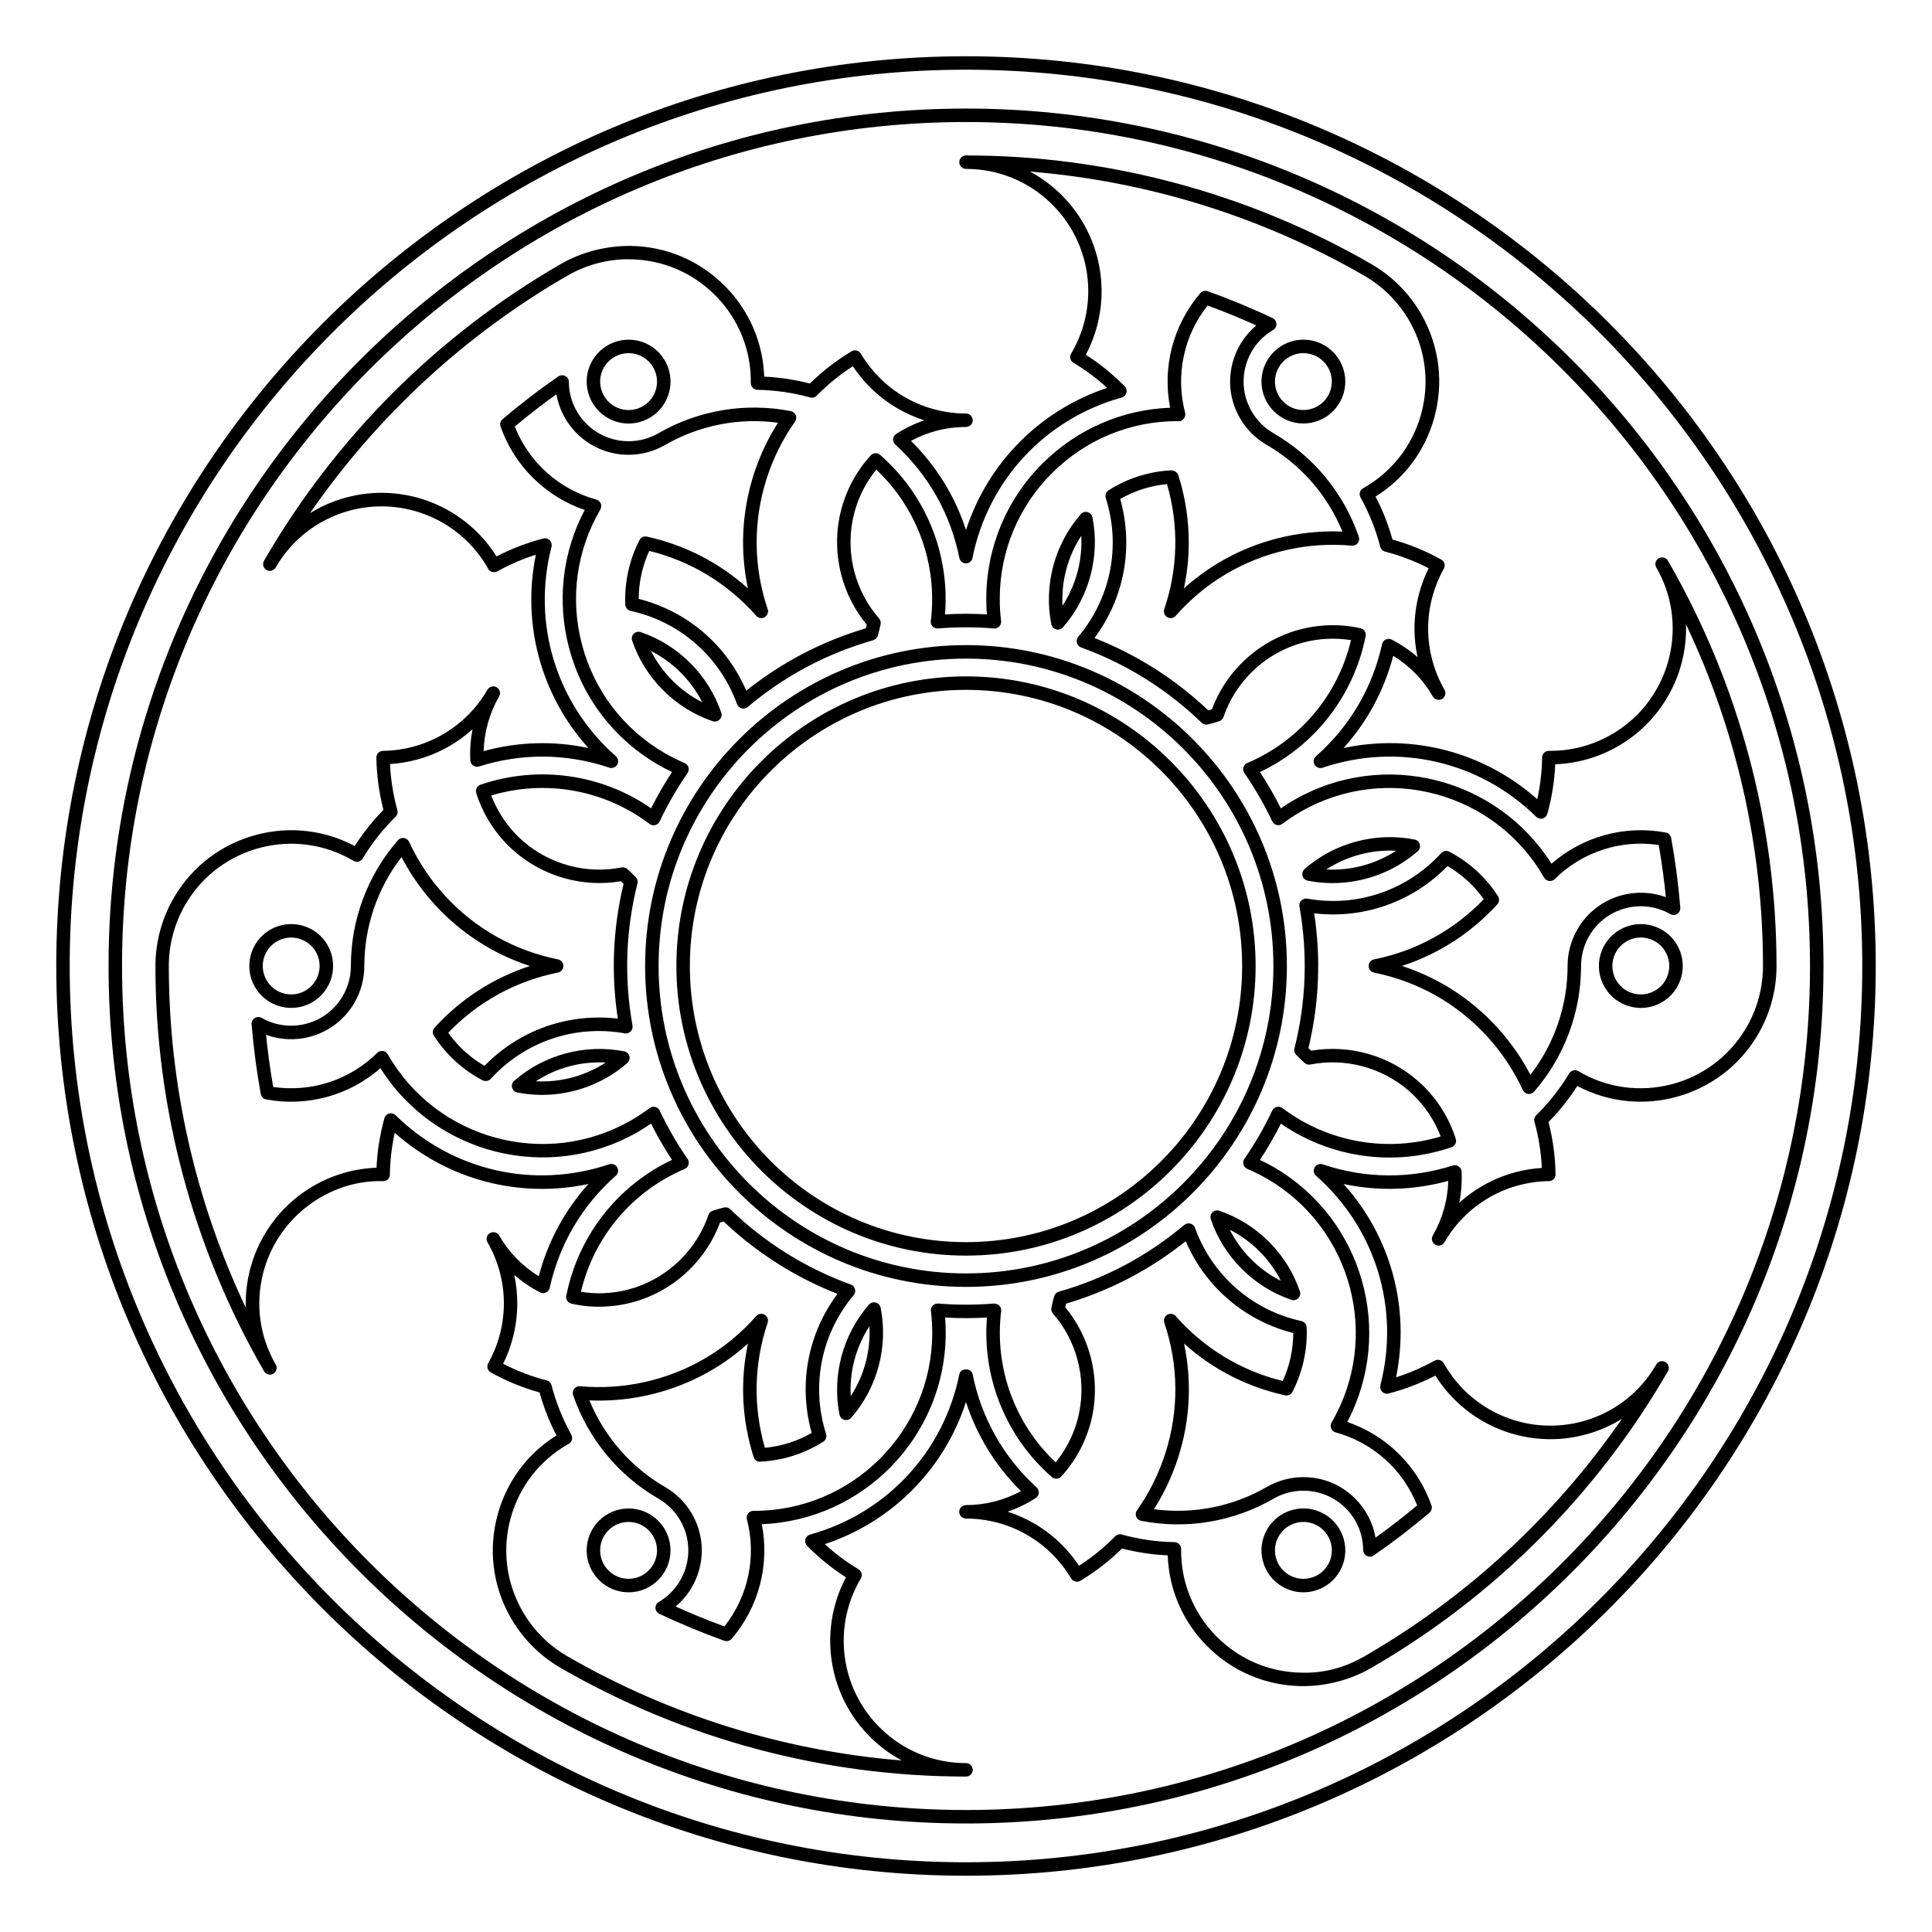 <?xml version="1.0" encoding="UTF-8"?>
<!-- Uploaded to: SVG Repo, www.svgrepo.com, Generator: SVG Repo Mixer Tools -->
<svg fill="#000000" width="800px" height="800px" version="1.1" viewBox="144 144 512 512" xmlns="http://www.w3.org/2000/svg">
 <g>
  <path d="m400 476.75c-42.32 0-76.75-34.43-76.75-76.75s34.43-76.75 76.75-76.75 76.75 34.43 76.75 76.75-34.43 76.75-76.75 76.75zm0-149.93c-40.352 0-73.18 32.828-73.18 73.18 0 40.355 32.828 73.18 73.18 73.18 40.355 0 73.18-32.828 73.18-73.18-0.004-40.352-32.824-73.18-73.18-73.18z"/>
  <path d="m578.85 411.11c-0.961 0-1.934-0.125-2.891-0.383-2.863-0.766-5.262-2.609-6.742-5.18-1.484-2.57-1.879-5.562-1.113-8.422 0.766-2.863 2.609-5.262 5.18-6.742 2.57-1.484 5.566-1.875 8.43-1.109 2.863 0.766 5.262 2.606 6.742 5.176 1.484 2.57 1.879 5.562 1.113 8.43-0.766 2.867-2.609 5.266-5.18 6.746-1.711 0.977-3.617 1.484-5.539 1.484zm-0.027-18.656c-1.309 0-2.602 0.344-3.758 1.012-1.742 1.008-2.992 2.637-3.512 4.578-0.52 1.945-0.25 3.977 0.75 5.719 1.008 1.742 2.629 2.992 4.574 3.512 1.945 0.52 3.981 0.25 5.723-0.75 1.742-1.008 2.992-2.629 3.512-4.574 0.523-1.949 0.25-3.981-0.75-5.723-1.008-1.742-2.629-2.988-4.574-3.512-0.648-0.172-1.309-0.262-1.965-0.262z"/>
  <path d="m489.41 256.23c-6.125 0-11.109-4.984-11.109-11.109 0-6.121 4.984-11.109 11.109-11.109s11.109 4.984 11.109 11.109c0 6.129-4.984 11.109-11.109 11.109zm0-18.641c-4.156 0-7.535 3.379-7.535 7.535s3.379 7.535 7.535 7.535 7.535-3.379 7.535-7.535c0.004-4.152-3.379-7.535-7.535-7.535z"/>
  <path d="m489.4 565.98c-1.93 0-3.828-0.508-5.543-1.496-2.57-1.48-4.41-3.879-5.176-6.742-0.766-2.867-0.371-5.859 1.113-8.43 1.48-2.574 3.879-4.41 6.742-5.176 2.867-0.785 5.863-0.379 8.43 1.109h0.004c5.301 3.059 7.125 9.871 4.066 15.176-1.48 2.574-3.879 4.41-6.742 5.176-0.957 0.258-1.926 0.383-2.894 0.383zm0.031-18.652c-0.656 0-1.316 0.086-1.969 0.262-1.945 0.523-3.566 1.77-4.574 3.508-1.004 1.75-1.273 3.777-0.75 5.723 0.523 1.945 1.773 3.566 3.512 4.574 1.75 1.004 3.785 1.285 5.723 0.75 1.945-0.523 3.566-1.77 4.574-3.508 2.074-3.602 0.836-8.223-2.766-10.305-1.156-0.66-2.445-1.004-3.75-1.004z"/>
  <path d="m497.13 378.03c-2.191 0-4.387-0.211-6.566-0.641-0.664-0.133-1.199-0.629-1.371-1.289-0.176-0.656 0.035-1.359 0.543-1.805 7.926-6.941 18.832-9.855 29.16-7.809 0.664 0.133 1.199 0.629 1.371 1.289 0.176 0.656-0.035 1.359-0.543 1.805-6.254 5.477-14.371 8.449-22.594 8.449zm-1.652-3.617c6.516 0.359 13.043-1.391 18.516-4.957-6.5-0.348-13.051 1.395-18.516 4.957z"/>
  <path d="m486.79 488.57c-0.191 0-0.387-0.031-0.574-0.102-9.969-3.391-17.945-11.371-21.336-21.336-0.223-0.645-0.055-1.359 0.422-1.84 0.488-0.48 1.199-0.66 1.84-0.422 9.969 3.391 17.945 11.371 21.336 21.336 0.223 0.645 0.055 1.359-0.422 1.84-0.348 0.34-0.801 0.523-1.266 0.523zm-16.887-18.672c2.949 5.82 7.723 10.602 13.543 13.543-2.941-5.82-7.723-10.598-13.543-13.543z"/>
  <path d="m424.36 310.86c-0.152 0-0.312-0.02-0.465-0.059-0.656-0.176-1.152-0.711-1.289-1.375-2.047-10.332 0.875-21.23 7.812-29.156 0.449-0.516 1.145-0.73 1.805-0.551 0.656 0.176 1.152 0.711 1.289 1.375 2.047 10.332-0.875 21.23-7.812 29.156-0.344 0.395-0.832 0.609-1.34 0.609zm6.18-24.852c-3.566 5.461-5.32 11.992-4.961 18.512 3.566-5.469 5.32-12 4.961-18.512z"/>
  <path d="m310.57 256.24c-1.926 0-3.824-0.508-5.535-1.496-2.57-1.48-4.41-3.879-5.176-6.742s-0.371-5.859 1.109-8.43c3.062-5.301 9.871-7.129 15.176-4.07 5.305 3.062 7.129 9.871 4.066 15.176-1.48 2.57-3.879 4.41-6.742 5.176-0.965 0.258-1.934 0.387-2.898 0.387zm0.031-18.648c-2.609 0-5.144 1.355-6.543 3.769-1.008 1.742-1.27 3.773-0.75 5.719 0.523 1.945 1.77 3.57 3.512 4.578 1.742 1.004 3.773 1.273 5.719 0.75 1.945-0.523 3.566-1.77 4.578-3.512 2.074-3.598 0.84-8.219-2.762-10.293-1.184-0.688-2.481-1.012-3.754-1.012z"/>
  <path d="m368.23 520.34c-0.156 0-0.312-0.02-0.465-0.066-0.656-0.172-1.152-0.711-1.289-1.371-2.051-10.34 0.871-21.234 7.809-29.16 0.453-0.516 1.164-0.734 1.805-0.543 0.656 0.172 1.152 0.711 1.289 1.371 2.047 10.332-0.871 21.234-7.809 29.16-0.344 0.391-0.836 0.609-1.34 0.609zm6.176-24.863c-3.566 5.465-5.316 11.996-4.957 18.516 3.566-5.469 5.316-12 4.957-18.516z"/>
  <path d="m333.44 335.22c-0.191 0-0.387-0.031-0.574-0.098-9.969-3.391-17.949-11.371-21.34-21.34-0.215-0.645-0.055-1.359 0.43-1.84 0.48-0.48 1.188-0.645 1.84-0.43 9.969 3.391 17.949 11.371 21.34 21.34 0.215 0.645 0.055 1.359-0.43 1.84-0.344 0.344-0.805 0.527-1.266 0.527zm-16.895-18.676c2.949 5.824 7.727 10.602 13.551 13.551-2.945-5.82-7.727-10.602-13.551-13.551z"/>
  <path d="m310.58 565.98c-6.125 0-11.109-4.984-11.109-11.109s4.984-11.109 11.109-11.109 11.109 4.984 11.109 11.109-4.984 11.109-11.109 11.109zm0-18.648c-4.156 0-7.535 3.379-7.535 7.535s3.379 7.535 7.535 7.535 7.535-3.379 7.535-7.535c0.004-4.152-3.379-7.535-7.535-7.535z"/>
  <path d="m400 485.04c-46.891 0-85.039-38.148-85.039-85.039s38.148-85.039 85.039-85.039 85.039 38.148 85.039 85.039c-0.004 46.891-38.152 85.039-85.039 85.039zm0-166.5c-44.926 0-81.465 36.547-81.465 81.465 0 44.918 36.547 81.465 81.465 81.465s81.465-36.547 81.465-81.465c0-44.922-36.547-81.465-81.465-81.465z"/>
  <path d="m287.65 434.16c-2.191 0-4.387-0.211-6.559-0.641-0.664-0.133-1.199-0.637-1.375-1.289-0.176-0.66 0.035-1.359 0.551-1.805 7.926-6.938 18.824-9.84 29.156-7.812 0.664 0.133 1.199 0.637 1.375 1.289 0.176 0.66-0.035 1.359-0.551 1.805-6.258 5.481-14.375 8.453-22.598 8.453zm-1.645-3.613c6.519 0.348 13.043-1.391 18.512-4.961-6.527-0.359-13.051 1.391-18.512 4.961z"/>
  <path d="m221.19 411.1c-3.844 0-7.582-1.996-9.637-5.559-3.062-5.301-1.238-12.105 4.066-15.168 5.297-3.062 12.113-1.238 15.176 4.066 3.062 5.305 1.238 12.113-4.066 15.176-1.75 1.008-3.66 1.484-5.539 1.484zm-3.789-17.633c-3.598 2.082-4.836 6.695-2.762 10.297 2.082 3.598 6.695 4.836 10.297 2.762 3.598-2.074 4.836-6.699 2.754-10.297-2.074-3.602-6.691-4.832-10.289-2.762z"/>
  <path d="m336.54 578.92c-0.203 0-0.402-0.035-0.598-0.105-2.848-1.02-5.668-2.109-8.465-3.266-2.941-1.215-5.859-2.504-8.742-3.871-0.598-0.281-0.992-0.871-1.023-1.535-0.031-0.66 0.312-1.285 0.883-1.617 7.527-4.418 10.055-14.137 5.644-21.66-1.387-2.363-3.371-4.332-5.738-5.703-10.605-6.121-18.637-15.863-22.617-27.441-0.195-0.574-0.09-1.203 0.281-1.684 0.371-0.48 0.961-0.715 1.57-0.676 2.832 0.262 5.742 0.301 8.641 0.109 2.777-0.18 5.57-0.574 8.316-1.176 11.594-2.551 21.871-8.609 29.715-17.527 0.562-0.637 1.496-0.789 2.231-0.363 0.734 0.422 1.066 1.309 0.801 2.117-3.648 10.809-3.891 22.238-0.727 33.16 4.363-0.414 8.605-1.758 12.402-3.941-3.598-12.762-1.074-26.277 6.828-36.855-4.348-1.703-8.578-3.738-12.617-6.07-6.34-3.656-12.242-8.066-17.562-13.109-0.316 0.086-0.629 0.176-0.945 0.277-3.547 9.566-11.355 17.195-21.039 20.488-3.082 1.047-6.301 1.648-9.562 1.785-2.926 0.156-5.891-0.133-8.777-0.766-0.945-0.207-1.559-1.137-1.367-2.086 3.117-15.836 13.523-29.152 28.012-36.027-2.031-3.082-3.891-6.301-5.547-9.609-1.168 0.805-2.383 1.57-3.629 2.289-23.648 13.496-53.699 5.844-68.086-16.969-8.266 7.227-19.418 10.305-30.293 8.266-0.727-0.137-1.293-0.711-1.426-1.438-0.539-2.977-1.008-5.965-1.406-8.953-0.418-3.164-0.754-6.332-1.02-9.512-0.055-0.66 0.262-1.301 0.82-1.652 0.559-0.352 1.266-0.367 1.844-0.047 3.672 2.086 7.934 2.613 12.02 1.496 4.074-1.125 7.465-3.762 9.559-7.441 1.352-2.383 2.066-5.082 2.066-7.82 0-12.242 4.422-24.07 12.465-33.309 0.398-0.457 0.988-0.691 1.598-0.594 0.598 0.086 1.113 0.469 1.371 1.02 1.215 2.625 2.629 5.16 4.223 7.543 1.551 2.324 3.293 4.551 5.18 6.613 8.004 8.766 18.395 14.641 30.039 16.977 0.836 0.168 1.438 0.898 1.438 1.75s-0.598 1.582-1.438 1.754c-11.18 2.242-21.207 7.75-29.078 15.957 2.535 3.566 5.824 6.57 9.613 8.766 9.25-9.496 22.191-14.051 35.328-12.516-1.812-11.945-1.305-23.945 1.527-35.727-0.23-0.23-0.473-0.457-0.715-0.684-10.07 1.719-20.57-1.234-28.266-7.977-2.457-2.156-4.59-4.641-6.332-7.391-1.578-2.488-2.832-5.168-3.723-7.981-0.293-0.926 0.207-1.914 1.125-2.231 15.266-5.215 32.008-2.867 45.211 6.246 1.656-3.305 3.512-6.519 5.547-9.609-1.301-0.621-2.57-1.285-3.793-2.004-11.707-6.828-20.059-17.809-23.508-30.918-3.254-12.383-1.773-25.27 4.156-36.527-10.383-3.551-18.633-11.668-22.305-22.102-0.242-0.699-0.035-1.477 0.527-1.953 2.301-1.953 4.656-3.856 7.055-5.691 2.527-1.945 5.106-3.824 7.723-5.637 0.543-0.371 1.254-0.422 1.84-0.117 0.586 0.309 0.957 0.91 0.961 1.57 0.059 8.688 7.148 15.715 15.824 15.715h0.109c2.731-0.016 5.43-0.75 7.805-2.117 10.605-6.121 23.062-8.207 35.074-5.863 0.594 0.117 1.09 0.523 1.316 1.09 0.227 0.559 0.152 1.199-0.195 1.691-1.664 2.359-3.148 4.856-4.418 7.43-1.238 2.5-2.293 5.125-3.141 7.789-3.586 11.32-3.477 23.25 0.316 34.5 0.273 0.805-0.066 1.691-0.801 2.117-0.742 0.422-1.672 0.273-2.231-0.363-7.535-8.559-17.316-14.488-28.355-17.207-1.828 3.984-2.781 8.328-2.793 12.711 12.848 3.266 23.293 12.203 28.5 24.336 9.441-7.543 20.094-13.105 31.699-16.539 0.086-0.316 0.16-0.637 0.23-0.957-6.516-7.859-9.215-18.434-7.227-28.465 0.637-3.199 1.723-6.293 3.234-9.18 1.367-2.609 3.059-5.039 5.047-7.215 0.66-0.719 1.77-0.777 2.492-0.141 12.152 10.617 18.484 26.285 17.199 42.273 3.684-0.215 7.402-0.215 11.09 0-0.109-1.426-0.168-2.863-0.16-4.289 0.066-13.551 5.394-26.273 15.023-35.816 9.098-9.012 20.992-14.172 33.703-14.66-2.117-10.766 0.797-21.965 7.996-30.363 0.484-0.562 1.266-0.766 1.953-0.52 2.848 1.023 5.668 2.106 8.457 3.258 2.949 1.219 5.863 2.508 8.746 3.875 0.598 0.281 0.992 0.871 1.02 1.535 0.031 0.66-0.309 1.285-0.875 1.617-3.652 2.141-6.242 5.566-7.309 9.656-1.066 4.09-0.473 8.352 1.668 11.996 1.375 2.359 3.359 4.328 5.734 5.699 10.602 6.121 18.637 15.863 22.617 27.441 0.195 0.574 0.09 1.203-0.289 1.684-0.379 0.48-0.973 0.727-1.566 0.676-2.867-0.262-5.773-0.301-8.645-0.109-2.797 0.18-5.586 0.578-8.312 1.18-11.602 2.551-21.879 8.609-29.719 17.523-0.559 0.645-1.5 0.797-2.227 0.367-0.734-0.422-1.074-1.309-0.801-2.117 3.648-10.809 3.891-22.242 0.727-33.156-4.363 0.406-8.605 1.758-12.402 3.941 3.598 12.758 1.078 26.27-6.82 36.848 4.344 1.703 8.578 3.742 12.609 6.07 6.344 3.664 12.246 8.07 17.562 13.113 0.316-0.09 0.637-0.18 0.945-0.277 3.547-9.574 11.352-17.195 21.039-20.488 3.09-1.047 6.309-1.652 9.566-1.789 2.926-0.121 5.879 0.133 8.77 0.766 0.945 0.211 1.559 1.137 1.367 2.09-3.117 15.828-13.523 29.152-28.016 36.031 2.039 3.098 3.894 6.316 5.547 9.609 1.18-0.812 2.398-1.578 3.633-2.281 23.652-13.516 53.695-5.844 68.09 16.969 8.266-7.227 19.422-10.305 30.289-8.262 0.73 0.137 1.293 0.707 1.426 1.438 0.539 2.973 1.008 5.961 1.406 8.957 0.418 3.16 0.754 6.332 1.02 9.508 0.055 0.66-0.266 1.293-0.82 1.652-0.551 0.359-1.27 0.371-1.84 0.047-3.68-2.09-7.945-2.621-12.02-1.496-4.082 1.125-7.465 3.769-9.551 7.441-1.359 2.379-2.07 5.082-2.07 7.82 0 12.242-4.422 24.07-12.461 33.309-0.402 0.457-1.008 0.684-1.598 0.594-0.598-0.086-1.117-0.469-1.367-1.02-1.211-2.613-2.629-5.148-4.227-7.547-1.562-2.332-3.305-4.555-5.18-6.609-8.004-8.77-18.391-14.641-30.031-16.977-0.832-0.172-1.43-0.902-1.43-1.754s0.598-1.582 1.438-1.75c11.184-2.246 21.207-7.754 29.074-15.957-2.535-3.57-5.82-6.57-9.609-8.77-9.254 9.492-22.238 14.062-35.328 12.516 1.809 11.945 1.301 23.945-1.527 35.727 0.23 0.23 0.469 0.457 0.711 0.684 10.09-1.719 20.57 1.234 28.27 7.977 2.445 2.141 4.578 4.625 6.332 7.387 1.578 2.484 2.832 5.168 3.723 7.981 0.297 0.926-0.207 1.918-1.129 2.227-15.254 5.231-32.004 2.867-45.211-6.238-1.648 3.285-3.5 6.504-5.547 9.602 1.293 0.613 2.562 1.285 3.793 1.996 23.523 13.73 31.91 43.586 19.348 67.453 10.387 3.547 18.637 11.668 22.305 22.102 0.246 0.699 0.035 1.477-0.523 1.953-2.309 1.953-4.66 3.856-7.055 5.699-2.527 1.941-5.109 3.82-7.727 5.629-0.539 0.371-1.258 0.414-1.832 0.117-0.59-0.309-0.957-0.91-0.961-1.57-0.023-4.227-1.699-8.188-4.711-11.156-2.992-2.941-6.934-4.555-11.121-4.555h-0.109c-2.742 0.016-5.438 0.746-7.809 2.117-10.602 6.121-23.051 8.219-35.07 5.863-0.594-0.109-1.094-0.523-1.32-1.09-0.227-0.562-0.145-1.199 0.195-1.691 1.664-2.359 3.148-4.856 4.422-7.438 1.23-2.488 2.289-5.109 3.141-7.789 3.594-11.32 3.481-23.25-0.312-34.5-0.273-0.805 0.066-1.691 0.801-2.117 0.73-0.422 1.668-0.266 2.227 0.363 7.535 8.566 17.32 14.496 28.355 17.207 1.824-3.984 2.781-8.328 2.793-12.707-12.852-3.266-23.293-12.207-28.5-24.34-9.445 7.547-20.094 13.109-31.703 16.547-0.082 0.312-0.156 0.637-0.23 0.953 6.516 7.859 9.215 18.43 7.231 28.465-0.637 3.199-1.723 6.281-3.234 9.18-1.367 2.609-3.062 5.031-5.055 7.215-0.648 0.727-1.762 0.777-2.492 0.141-12.148-10.609-18.484-26.285-17.195-42.281-3.691 0.227-7.402 0.227-11.09 0 0.109 1.43 0.168 2.867 0.16 4.293-0.125 27.227-21.785 49.422-48.738 50.48 2.121 10.77-0.789 21.973-7.984 30.359-0.352 0.414-0.852 0.637-1.363 0.637zm-13.488-9.18c1.914 0.867 3.848 1.703 5.793 2.508 2.352 0.973 4.727 1.898 7.125 2.777 6.332-7.977 8.566-18.496 5.961-28.391-0.141-0.535-0.023-1.109 0.312-1.547 0.336-0.438 0.863-0.695 1.41-0.695 0.086 0.02 0.145 0 0.215 0 25.922 0 47.062-21.023 47.184-46.965 0.012-1.984-0.105-4-0.352-5.984-0.066-0.527 0.109-1.066 0.484-1.449 0.367-0.387 0.898-0.555 1.438-0.543 4.902 0.402 9.875 0.402 14.777 0 0.527 0.004 1.062 0.156 1.438 0.543 0.367 0.383 0.543 0.922 0.484 1.449-1.844 14.957 3.543 29.809 14.449 40.094 1.289-1.586 2.414-3.301 3.359-5.113 1.359-2.594 2.332-5.356 2.898-8.219 1.832-9.262-0.781-19.02-6.996-26.117-0.363-0.418-0.52-0.977-0.406-1.523 0.203-1.023 0.453-2.035 0.746-3.043 0.172-0.586 0.637-1.043 1.223-1.211 12.281-3.496 23.473-9.453 33.25-17.688 0.441-0.371 1.043-0.516 1.613-0.363 0.559 0.152 1.02 0.57 1.215 1.117 4.57 12.602 15.113 21.84 28.207 24.723 0.789 0.172 1.367 0.855 1.402 1.668 0.246 5.91-1.055 11.812-3.758 17.078-0.367 0.727-1.188 1.109-1.977 0.926-10.07-2.207-19.211-6.914-26.766-13.73 2.121 9.957 1.621 20.219-1.496 30.051-0.906 2.848-2.031 5.637-3.344 8.293-0.941 1.906-1.988 3.769-3.133 5.566 10.309 1.395 20.859-0.66 29.922-5.894 2.902-1.676 6.207-2.574 9.562-2.602h0.137c5.133 0 9.961 1.98 13.613 5.582 2.91 2.871 4.801 6.5 5.492 10.449 1.707-1.223 3.402-2.473 5.066-3.758 2.016-1.551 4.004-3.148 5.965-4.781-3.738-9.473-11.734-16.66-21.609-19.355-0.527-0.145-0.969-0.527-1.18-1.047-0.211-0.516-0.168-1.094 0.109-1.57 13.109-22.469 5.492-51.414-16.977-64.527-1.707-0.992-3.512-1.898-5.356-2.68-0.492-0.211-0.867-0.629-1.02-1.148-0.145-0.52-0.055-1.074 0.25-1.512 2.816-4.074 5.301-8.379 7.387-12.801 0.227-0.488 0.664-0.84 1.184-0.969 0.52-0.125 1.074-0.02 1.5 0.309 12.035 9.078 27.594 11.836 41.953 7.527-0.734-1.91-1.652-3.738-2.746-5.465-1.57-2.469-3.481-4.695-5.672-6.609-7.106-6.211-16.867-8.82-26.117-6.996-0.551 0.121-1.113-0.051-1.527-0.414-0.781-0.691-1.531-1.406-2.254-2.168-0.422-0.441-0.586-1.074-0.438-1.664 3.113-12.398 3.559-25.066 1.316-37.645-0.105-0.574 0.086-1.16 0.492-1.57 0.414-0.414 1.004-0.598 1.57-0.5 13.219 2.359 26.477-2.172 35.508-12.066 0.551-0.598 1.43-0.75 2.144-0.379 5.246 2.742 9.707 6.82 12.906 11.793 0.438 0.68 0.363 1.57-0.18 2.172-6.953 7.617-15.598 13.18-25.277 16.32 9.68 3.141 18.32 8.707 25.277 16.32 1.996 2.188 3.856 4.551 5.516 7.031 1.176 1.773 2.266 3.613 3.254 5.508 6.375-8.242 9.855-18.391 9.855-28.863 0-3.356 0.875-6.672 2.539-9.582 2.555-4.504 6.715-7.742 11.707-9.117 3.941-1.082 8.035-0.91 11.793 0.473-0.207-2.098-0.449-4.188-0.727-6.273-0.332-2.523-0.719-5.043-1.152-7.551-10.082-1.5-20.293 1.828-27.57 9.035-0.387 0.387-0.941 0.586-1.496 0.5-0.551-0.074-1.031-0.402-1.309-0.883-12.906-22.59-41.789-30.461-64.367-17.559-1.734 0.988-3.414 2.102-5.008 3.301-0.422 0.324-0.973 0.441-1.5 0.309-0.523-0.125-0.957-0.484-1.184-0.973-2.086-4.422-4.57-8.727-7.387-12.797-0.309-0.441-0.398-0.996-0.246-1.512 0.145-0.52 0.523-0.938 1.012-1.148 13.875-5.879 24.043-17.973 27.496-32.562-2.019-0.324-4.074-0.441-6.109-0.352-2.918 0.121-5.801 0.66-8.566 1.602-8.926 3.039-16.07 10.184-19.109 19.113-0.18 0.523-0.594 0.938-1.125 1.117-0.988 0.332-1.996 0.629-3.008 0.871-0.598 0.137-1.219-0.031-1.656-0.453-5.301-5.133-11.215-9.598-17.59-13.281-4.566-2.637-9.391-4.875-14.355-6.676-0.551-0.195-0.969-0.648-1.117-1.215-0.152-0.562-0.02-1.164 0.352-1.613 8.625-10.262 11.355-24.012 7.301-36.781-0.246-0.77 0.059-1.613 0.742-2.047 4.992-3.176 10.762-5.004 16.68-5.285 0.629 0.012 1.543 0.473 1.785 1.246 3.117 9.828 3.617 20.094 1.496 30.043 7.559-6.812 16.691-11.512 26.766-13.73 2.902-0.641 5.879-1.059 8.852-1.254 2.117-0.141 4.266-0.168 6.394-0.07-3.949-9.645-11-17.734-20.062-22.969-2.906-1.676-5.34-4.09-7.031-6.984-2.625-4.465-3.352-9.688-2.039-14.699 1.027-3.953 3.231-7.41 6.309-9.977-1.918-0.867-3.856-1.703-5.793-2.516-2.352-0.969-4.727-1.895-7.117-2.769-6.332 7.977-8.559 18.496-5.965 28.391 0.141 0.535 0.023 1.109-0.312 1.547-0.344 0.441-0.762 0.832-1.422 0.695h-0.223c-12.516 0-24.297 4.848-33.195 13.668-8.949 8.871-13.914 20.695-13.965 33.297-0.012 1.996 0.105 4.004 0.352 5.984 0.07 0.527-0.109 1.066-0.484 1.457-0.371 0.395-0.902 0.605-1.438 0.543-4.902-0.402-9.875-0.402-14.777 0-0.543 0.059-1.062-0.156-1.438-0.539-0.371-0.387-0.551-0.922-0.484-1.457 1.84-14.953-3.547-29.805-14.453-40.09-1.285 1.586-2.414 3.301-3.359 5.109-1.355 2.59-2.324 5.356-2.891 8.223-1.832 9.25 0.781 19.008 6.992 26.105 0.363 0.418 0.52 0.977 0.406 1.523-0.203 1.023-0.453 2.039-0.746 3.043-0.172 0.586-0.637 1.043-1.223 1.211-12.293 3.5-23.484 9.453-33.25 17.684-0.441 0.379-1.055 0.52-1.613 0.359-0.562-0.152-1.02-0.57-1.219-1.113-4.574-12.594-15.113-21.836-28.207-24.719-0.789-0.176-1.367-0.855-1.402-1.672-0.246-5.914 1.055-11.82 3.762-17.078 0.367-0.719 1.18-1.098 1.969-0.926 10.078 2.215 19.211 6.922 26.766 13.73-2.117-9.949-1.621-20.211 1.492-30.047 0.902-2.84 2.023-5.633 3.34-8.293 0.941-1.898 1.988-3.769 3.141-5.566-10.324-1.402-20.852 0.66-29.922 5.891-2.906 1.676-6.211 2.578-9.562 2.602h-0.141c-9.539 0-17.504-6.926-19.098-16.035-1.715 1.223-3.402 2.481-5.074 3.762-2.019 1.559-4.004 3.148-5.961 4.781 3.738 9.473 11.734 16.66 21.602 19.355 0.535 0.145 0.973 0.535 1.184 1.047 0.211 0.516 0.168 1.098-0.109 1.578-6.348 10.887-8.082 23.594-4.875 35.777 3.203 12.188 10.969 22.395 21.852 28.746 1.703 0.996 3.508 1.898 5.356 2.684 0.492 0.211 0.867 0.629 1.02 1.148s0.059 1.074-0.246 1.512c-2.801 4.047-5.285 8.348-7.391 12.801-0.227 0.484-0.664 0.84-1.184 0.973-0.527 0.121-1.074 0.012-1.5-0.312-12.031-9.074-27.582-11.84-41.945-7.527 0.73 1.906 1.652 3.738 2.746 5.465 1.562 2.465 3.465 4.691 5.668 6.613 7.098 6.219 16.852 8.828 26.105 6.992 0.543-0.109 1.109 0.039 1.527 0.414 0.785 0.691 1.535 1.41 2.258 2.168 0.418 0.441 0.586 1.066 0.438 1.668-3.117 12.395-3.559 25.059-1.309 37.641 0.105 0.574-0.082 1.164-0.492 1.57-0.414 0.414-0.996 0.605-1.57 0.5-13.211-2.348-26.469 2.172-35.508 12.07-0.551 0.59-1.43 0.734-2.144 0.379-5.25-2.746-9.715-6.82-12.914-11.801-0.438-0.68-0.363-1.57 0.18-2.172 6.957-7.617 15.598-13.18 25.277-16.32-9.68-3.144-18.32-8.707-25.277-16.32-2.004-2.195-3.859-4.566-5.512-7.039-1.18-1.762-2.266-3.606-3.254-5.5-6.379 8.242-9.859 18.391-9.859 28.863 0 3.352-0.875 6.66-2.527 9.578-2.559 4.508-6.723 7.742-11.715 9.125-3.949 1.082-8.035 0.91-11.793-0.473 0.207 2.09 0.449 4.18 0.727 6.266 0.336 2.527 0.727 5.043 1.16 7.559 10.082 1.477 20.297-1.828 27.562-9.035 0.398-0.395 0.945-0.559 1.496-0.504 0.551 0.082 1.031 0.402 1.309 0.887 12.902 22.586 41.781 30.465 64.367 17.559 1.75-1.004 3.438-2.117 5.004-3.301 0.43-0.324 0.988-0.43 1.5-0.309 0.523 0.125 0.957 0.484 1.188 0.969 2.102 4.449 4.59 8.758 7.391 12.797 0.309 0.441 0.398 0.996 0.246 1.516-0.152 0.52-0.523 0.938-1.02 1.148-13.871 5.879-24.035 17.965-27.492 32.562 2.019 0.316 4.062 0.453 6.106 0.352 2.922-0.121 5.805-0.664 8.57-1.602 8.926-3.039 16.07-10.184 19.109-19.109 0.176-0.523 0.59-0.938 1.113-1.113 0.988-0.336 1.996-0.629 3.008-0.875 0.609-0.152 1.223 0.031 1.664 0.453 5.301 5.141 11.215 9.598 17.59 13.281 4.566 2.629 9.391 4.883 14.355 6.676 0.551 0.195 0.961 0.648 1.117 1.215 0.152 0.559 0.016 1.164-0.359 1.613-8.625 10.254-11.355 24.008-7.301 36.781 0.242 0.77-0.059 1.613-0.746 2.047-4.996 3.176-10.762 4.996-16.676 5.285-0.875 0.141-1.547-0.473-1.789-1.238-3.117-9.836-3.613-20.102-1.492-30.051-7.562 6.816-16.695 11.512-26.766 13.73-2.922 0.645-5.898 1.062-8.852 1.254-2.141 0.137-4.281 0.16-6.394 0.07 3.949 9.645 11 17.734 20.066 22.969 2.902 1.676 5.336 4.09 7.031 6.984 4.867 8.266 2.867 18.707-4.258 24.672z"/>
  <path d="m400 614.81c-37.656 0-74.789-9.957-107.4-28.781-5.594-3.231-10.223-7.91-13.383-13.543-4.707-8.379-5.863-18.086-3.266-27.34 2.438-8.688 7.918-15.992 15.516-20.746-1.883-3.633-3.387-7.453-4.481-11.387-4.5-1.25-8.836-3.031-12.918-5.301-0.414-0.23-0.719-0.613-0.848-1.074-0.133-0.457-0.07-0.945 0.16-1.359 1.293-2.316 2.309-4.781 3.004-7.332 0.766-2.805 1.148-5.699 1.145-8.594-0.004-5.648-1.5-11.215-4.316-16.102-0.004-0.012-0.016-0.023-0.02-0.035-0.492-0.855-0.203-1.949 0.648-2.438 0.855-0.492 1.945-0.203 2.438 0.648 0 0.004 0.004 0.012 0.012 0.016 2.555 4.422 6.156 8.105 10.484 10.766 2.398-9.152 6.887-17.469 13.164-24.441-18.262 3.891-37.223-1.047-51.328-13.562-0.801 3.633-1.234 7.34-1.289 11.055-0.016 0.977-0.68 1.758-1.809 1.758-7.809-0.25-15.504 2.672-21.484 7.801-2.266 1.953-4.254 4.195-5.898 6.676-2.031 3.059-3.516 6.414-4.414 9.969-2.082 8.207-0.902 16.762 3.32 24.098 0.012 0.02 0.02 0.035 0.031 0.055 0.492 0.852 0.203 1.945-0.648 2.434-0.852 0.504-1.945 0.207-2.438-0.656-18.836-32.598-28.793-69.738-28.793-107.39 0-6.453 1.742-12.801 5.039-18.359 4.906-8.266 12.73-14.121 22.043-16.5 8.734-2.223 17.805-1.137 25.723 3.062 2.203-3.445 4.758-6.656 7.621-9.574-1.168-4.523-1.797-9.176-1.875-13.84-0.004-0.473 0.176-0.934 0.508-1.27 0.328-0.336 0.781-0.535 1.258-0.539 2.648-0.031 5.289-0.387 7.848-1.062 2.812-0.734 5.508-1.855 8.016-3.305 4.887-2.836 8.969-6.918 11.793-11.805 0.004-0.012 0.012-0.016 0.016-0.023 0.492-0.852 1.594-1.145 2.438-0.648 0.852 0.492 1.148 1.582 0.648 2.438-2.559 4.43-3.953 9.391-4.086 14.473 9.125-2.5 18.57-2.777 27.75-0.816-12.508-13.875-17.703-32.758-13.922-51.23-3.543 1.125-6.969 2.606-10.211 4.41-0.855 0.48-1.945 0.172-2.422-0.684-3.856-6.867-10.07-12.086-17.504-14.699-2.816-0.992-5.754-1.586-8.727-1.777-3.664-0.23-7.316 0.16-10.844 1.16-8.156 2.309-14.984 7.617-19.227 14.949-0.004 0.012-0.012 0.02-0.016 0.031-0.488 0.852-1.582 1.148-2.438 0.648-0.852-0.492-1.148-1.582-0.648-2.438 0.004-0.012 0.012-0.023 0.02-0.035 18.828-32.59 46.004-59.766 78.605-78.586 5.594-3.231 11.992-4.828 18.418-4.82 9.609 0.117 18.594 3.965 25.305 10.844 6.301 6.453 9.891 14.852 10.207 23.809 4.082 0.188 8.137 0.797 12.102 1.82 3.336-3.273 7.043-6.141 11.047-8.539 0.406-0.242 0.891-0.312 1.355-0.195 0.457 0.117 0.855 0.414 1.098 0.82 1.352 2.277 2.984 4.383 4.848 6.266 2.039 2.066 4.352 3.844 6.871 5.289 4.906 2.82 10.488 4.309 16.148 4.309 0.984 0 1.785 0.801 1.785 1.785 0.016 0.969-0.797 1.777-1.777 1.777-5.117 0-10.117 1.27-14.586 3.691 6.731 6.656 11.688 14.695 14.586 23.625 5.762-17.77 19.523-31.715 37.406-37.676-2.734-2.504-5.727-4.731-8.922-6.641-0.848-0.508-1.125-1.598-0.621-2.445 4.019-6.777 5.43-14.773 3.981-22.504-0.551-2.938-1.5-5.777-2.832-8.449-1.629-3.285-3.793-6.246-6.422-8.812-6.082-5.918-14.105-9.176-22.59-9.176-0.988 0-1.785-0.801-1.785-1.785 0-0.977 0.797-1.785 1.785-1.785 37.656 0 74.797 9.957 107.4 28.781 5.594 3.231 10.223 7.91 13.383 13.543 4.711 8.379 5.863 18.086 3.266 27.336-2.438 8.688-7.914 15.992-15.512 20.746 1.879 3.629 3.387 7.445 4.481 11.387 4.492 1.25 8.836 3.027 12.914 5.301 0.418 0.23 0.727 0.621 0.852 1.074 0.125 0.457 0.074 0.945-0.16 1.359-1.301 2.316-2.309 4.785-3.004 7.332-0.766 2.805-1.152 5.699-1.148 8.602 0.016 5.656 1.516 11.238 4.336 16.141 0.492 0.855 0.203 1.945-0.656 2.438-0.848 0.48-1.945 0.203-2.434-0.656-0.004-0.004-0.012-0.012-0.012-0.016-2.555-4.422-6.152-8.105-10.484-10.762-2.398 9.148-6.883 17.469-13.164 24.441 18.273-3.898 37.227 1.047 51.328 13.562 0.797-3.621 1.23-7.324 1.289-11.055 0.016-0.973 0.812-1.758 1.785-1.758 0.133 0.023 0.277 0 0.406 0 7.734 0 15.215-2.762 21.098-7.805 2.258-1.934 4.246-4.18 5.898-6.676 2.023-3.055 3.516-6.402 4.418-9.969 2.082-8.219 0.898-16.785-3.336-24.133-0.004-0.004-0.012-0.016-0.016-0.023-0.492-0.852-0.203-1.945 0.656-2.438 0.848-0.488 1.941-0.207 2.434 0.648 0.012 0.012 0.016 0.023 0.02 0.035 18.816 32.602 28.762 69.727 28.762 107.37 0 6.457-1.742 12.809-5.039 18.359-9.828 16.555-30.945 22.355-47.766 13.438-2.207 3.457-4.762 6.66-7.621 9.566 1.164 4.516 1.789 9.16 1.867 13.84 0.004 0.48-0.176 0.938-0.508 1.273s-0.785 0.535-1.258 0.539c-2.637 0.023-5.273 0.383-7.848 1.059-2.82 0.742-5.516 1.855-8.02 3.309-4.887 2.832-8.961 6.914-11.793 11.809-0.004 0.004-0.012 0.016-0.016 0.02-0.492 0.863-1.586 1.145-2.434 0.656-0.855-0.492-1.148-1.582-0.656-2.434v-0.004c2.559-4.422 3.953-9.387 4.09-14.473-9.129 2.5-18.574 2.766-27.75 0.816 12.504 13.875 17.703 32.758 13.926 51.23 3.535-1.125 6.961-2.606 10.211-4.41 0.848-0.48 1.945-0.172 2.418 0.684 3.863 6.871 10.078 12.09 17.504 14.707 2.816 0.988 5.754 1.582 8.73 1.773 3.672 0.207 7.316-0.16 10.848-1.152 8.16-2.312 15-7.637 19.234-14.984 0.492-0.863 1.586-1.148 2.434-0.656 0.855 0.492 1.148 1.582 0.656 2.434-18.824 32.617-46.012 59.801-78.625 78.625-5.586 3.234-11.945 4.848-18.41 4.82-9.609-0.117-18.594-3.965-25.312-10.844-6.301-6.453-9.891-14.852-10.207-23.809-4.09-0.188-8.152-0.797-12.102-1.812-3.316 3.258-7.027 6.133-11.039 8.535-0.406 0.242-0.906 0.312-1.359 0.203-0.465-0.117-0.855-0.414-1.098-0.82-1.355-2.281-2.988-4.394-4.848-6.262-2.035-2.062-4.348-3.844-6.871-5.289-4.906-2.828-10.488-4.312-16.148-4.312-0.988 0-1.785-0.801-1.785-1.785s0.801-1.785 1.785-1.785c5.117 0 10.117-1.27 14.586-3.699-6.731-6.648-11.684-14.695-14.586-23.617-5.762 17.77-19.52 31.715-37.406 37.676 2.742 2.504 5.734 4.731 8.926 6.644 0.84 0.504 1.117 1.594 0.621 2.438-4.019 6.769-5.438 14.762-3.984 22.504 0.551 2.938 1.5 5.777 2.832 8.453 1.637 3.285 3.797 6.254 6.43 8.805 6.082 5.918 14.105 9.176 22.59 9.176 0.984 0 1.785 0.801 1.785 1.785-0.004 0.988-0.801 1.789-1.781 1.789zm-122.66-109.39c3.672 1.895 7.547 3.375 11.547 4.414 0.629 0.16 1.117 0.648 1.281 1.281 1.18 4.559 2.938 8.961 5.234 13.09 0.48 0.855 0.172 1.945-0.684 2.418-7.547 4.242-12.992 11.164-15.332 19.492-2.344 8.332-1.293 17.086 2.941 24.625 2.848 5.074 7.012 9.297 12.051 12.203 27.145 15.668 57.484 25.086 88.613 27.609-2.922-1.57-5.644-3.559-8.082-5.93-2.922-2.832-5.32-6.125-7.141-9.773-1.473-2.969-2.527-6.125-3.141-9.383-1.5-8.02-0.238-16.277 3.566-23.457-3.742-2.394-7.203-5.199-10.312-8.363-0.441-0.449-0.613-1.102-0.449-1.715 0.168-0.609 0.637-1.09 1.25-1.258 20.262-5.617 35.418-21.914 39.559-42.523 0.332-1.672 3.164-1.672 3.5 0 2.336 11.645 8.207 22.027 16.977 30.031 0.406 0.371 0.621 0.918 0.574 1.465-0.051 0.555-0.348 1.055-0.816 1.355-2.344 1.512-4.84 2.715-7.453 3.606 2.394 0.766 4.699 1.789 6.887 3.043 2.801 1.605 5.367 3.586 7.633 5.875 1.637 1.648 3.117 3.465 4.41 5.41 3.481-2.238 6.707-4.856 9.586-7.793 0.453-0.469 1.125-0.645 1.754-0.473 4.527 1.258 9.227 1.941 13.957 2.012 0.984 0.016 1.77 0.828 1.758 1.805-0.105 8.656 3.168 16.832 9.215 23.023s14.141 9.664 22.793 9.766c6.012 0.172 11.551-1.43 16.586-4.336 27.148-15.668 50.473-37.23 68.223-62.93-2.82 1.742-5.898 3.102-9.164 4.031-3.926 1.109-7.961 1.559-12.047 1.285-3.305-0.207-6.566-0.867-9.688-1.969-7.691-2.699-14.211-7.93-18.535-14.812-3.941 2.039-8.102 3.637-12.398 4.746-0.613 0.168-1.266-0.023-1.715-0.465-0.441-0.449-0.621-1.098-0.465-1.715 5.262-20.355-1.273-41.629-17.055-55.523-0.637-0.559-0.789-1.496-0.363-2.227 0.43-0.734 1.324-1.074 2.117-0.801 11.246 3.805 23.191 3.91 34.5 0.312 0.523-0.168 1.109-0.086 1.562 0.238 0.457 0.316 0.734 0.828 0.762 1.379 0.133 2.781-0.07 5.551-0.598 8.246 1.859-1.684 3.894-3.176 6.074-4.438 2.781-1.613 5.773-2.848 8.902-3.672 2.266-0.594 4.578-0.961 6.898-1.109-0.195-4.137-0.852-8.238-1.961-12.207-0.172-0.625 0.012-1.293 0.473-1.754 3.352-3.289 6.289-7.019 8.715-11.074 0.508-0.836 1.598-1.109 2.438-0.613 15.359 9.125 35.281 4.039 44.402-11.332 2.969-4.996 4.535-10.723 4.535-16.535 0-31.344-7.012-62.32-20.395-90.543 0.105 3.316-0.262 6.66-1.094 9.957-1.004 3.961-2.656 7.684-4.914 11.07-1.832 2.766-4.039 5.262-6.551 7.41-6.191 5.309-13.98 8.344-22.098 8.641-0.203 4.445-0.902 8.848-2.086 13.113-0.172 0.609-0.648 1.082-1.258 1.25-0.609 0.176-1.266-0.004-1.715-0.453-15-14.742-36.688-19.719-56.609-12.992-0.789 0.262-1.691-0.066-2.117-0.801-0.43-0.734-0.273-1.672 0.363-2.231 8.918-7.848 14.977-18.129 17.527-29.719 0.117-0.539 0.484-0.996 0.984-1.234 0.5-0.23 1.082-0.223 1.57 0.031 2.481 1.273 4.769 2.836 6.84 4.644-0.523-2.453-0.801-4.961-0.805-7.481-0.004-3.219 0.422-6.43 1.273-9.543 0.609-2.242 1.441-4.434 2.484-6.531-3.672-1.895-7.551-3.375-11.547-4.41-0.629-0.168-1.117-0.656-1.281-1.281-1.18-4.566-2.941-8.969-5.234-13.082-0.48-0.855-0.172-1.945 0.684-2.422 7.547-4.238 12.992-11.16 15.336-19.492 2.336-8.332 1.293-17.078-2.941-24.625-2.848-5.066-7.019-9.289-12.055-12.195-27.145-15.672-57.48-25.09-88.613-27.613 2.922 1.57 5.644 3.562 8.082 5.93 2.922 2.84 5.324 6.137 7.133 9.785 1.473 2.957 2.527 6.117 3.144 9.375 1.5 8.016 0.238 16.277-3.566 23.457 3.742 2.387 7.203 5.199 10.312 8.363 0.441 0.449 0.613 1.102 0.449 1.715-0.16 0.609-0.637 1.09-1.246 1.258-20.258 5.617-35.414 21.914-39.559 42.527-0.133 0.816-0.863 1.418-1.715 1.418s-1.582-0.598-1.75-1.438c-2.336-11.645-8.207-22.031-16.977-30.039-0.414-0.371-0.625-0.918-0.574-1.473s0.348-1.047 0.812-1.352c2.344-1.508 4.84-2.715 7.445-3.602-2.387-0.766-4.695-1.789-6.883-3.043-2.793-1.605-5.356-3.582-7.629-5.871-1.641-1.656-3.125-3.477-4.414-5.422-3.473 2.231-6.691 4.848-9.586 7.801-0.453 0.465-1.125 0.648-1.754 0.469-4.551-1.258-9.238-1.934-13.949-2.012-0.984-0.016-1.77-0.828-1.758-1.809 0.105-8.656-3.168-16.832-9.215-23.023-6.047-6.191-14.141-9.656-22.797-9.766-5.656-0.133-11.551 1.426-16.59 4.336-27.148 15.684-50.469 37.246-68.219 62.945 2.82-1.742 5.898-3.102 9.176-4.031 3.914-1.113 7.977-1.551 12.035-1.289 3.309 0.207 6.57 0.867 9.691 1.969 7.691 2.711 14.219 7.934 18.535 14.812 3.941-2.039 8.098-3.637 12.395-4.75 0.605-0.16 1.258 0.016 1.707 0.469 0.449 0.449 0.625 1.098 0.469 1.707-5.266 20.355 1.266 41.629 17.051 55.523 0.637 0.562 0.789 1.496 0.363 2.231-0.418 0.734-1.309 1.062-2.117 0.801-11.246-3.797-23.18-3.91-34.5-0.316-0.523 0.156-1.102 0.074-1.559-0.238-0.453-0.316-0.734-0.828-0.766-1.379-0.137-2.781 0.07-5.551 0.598-8.246-1.859 1.676-3.894 3.168-6.082 4.438-2.785 1.613-5.777 2.848-8.898 3.672-2.258 0.594-4.57 0.961-6.898 1.113 0.195 4.121 0.852 8.219 1.953 12.203 0.176 0.625-0.004 1.293-0.469 1.754-3.367 3.305-6.297 7.031-8.715 11.074-0.508 0.848-1.602 1.125-2.445 0.621-15.375-9.125-35.285-4.035-44.406 11.324-2.969 5.008-4.535 10.727-4.535 16.539 0 31.344 7.012 62.32 20.395 90.543-0.102-3.309 0.262-6.656 1.098-9.957 0.996-3.949 2.644-7.672 4.902-11.074 1.828-2.75 4.031-5.238 6.551-7.406 6.195-5.316 13.98-8.348 22.098-8.645 0.203-4.43 0.902-8.832 2.09-13.113 0.168-0.609 0.645-1.082 1.258-1.246 0.609-0.188 1.258 0.012 1.715 0.449 14.992 14.742 36.684 19.711 56.609 13 0.805-0.273 1.691 0.066 2.117 0.801 0.422 0.734 0.273 1.668-0.367 2.227-8.914 7.844-14.969 18.121-17.523 29.719-0.121 0.539-0.484 0.996-0.984 1.23-0.5 0.238-1.082 0.227-1.578-0.031-2.473-1.273-4.769-2.832-6.836-4.644 0.523 2.449 0.797 4.957 0.801 7.481 0.004 3.223-0.422 6.434-1.27 9.547-0.605 2.258-1.441 4.449-2.481 6.539z"/>
  <path d="m400 627.24c-125.3 0-227.23-101.94-227.23-227.24 0-125.3 101.93-227.23 227.23-227.23 125.3 0 227.24 101.93 227.24 227.23 0 125.3-101.94 227.24-227.24 227.24zm0-450.9c-123.33 0-223.66 100.34-223.66 223.66s100.33 223.67 223.66 223.67 223.67-100.33 223.67-223.67c0-123.33-100.34-223.66-223.66-223.66z"/>
  <path d="m400 641.09c-132.94 0-241.09-108.15-241.09-241.09 0-132.94 108.15-241.09 241.09-241.09 132.94 0 241.09 108.15 241.09 241.09 0 132.94-108.15 241.09-241.09 241.09zm0-478.62c-130.97 0-237.53 106.55-237.53 237.53 0 130.97 106.55 237.52 237.53 237.52 130.97 0 237.52-106.55 237.52-237.52 0-130.97-106.55-237.53-237.52-237.53z"/>
 </g>
</svg>